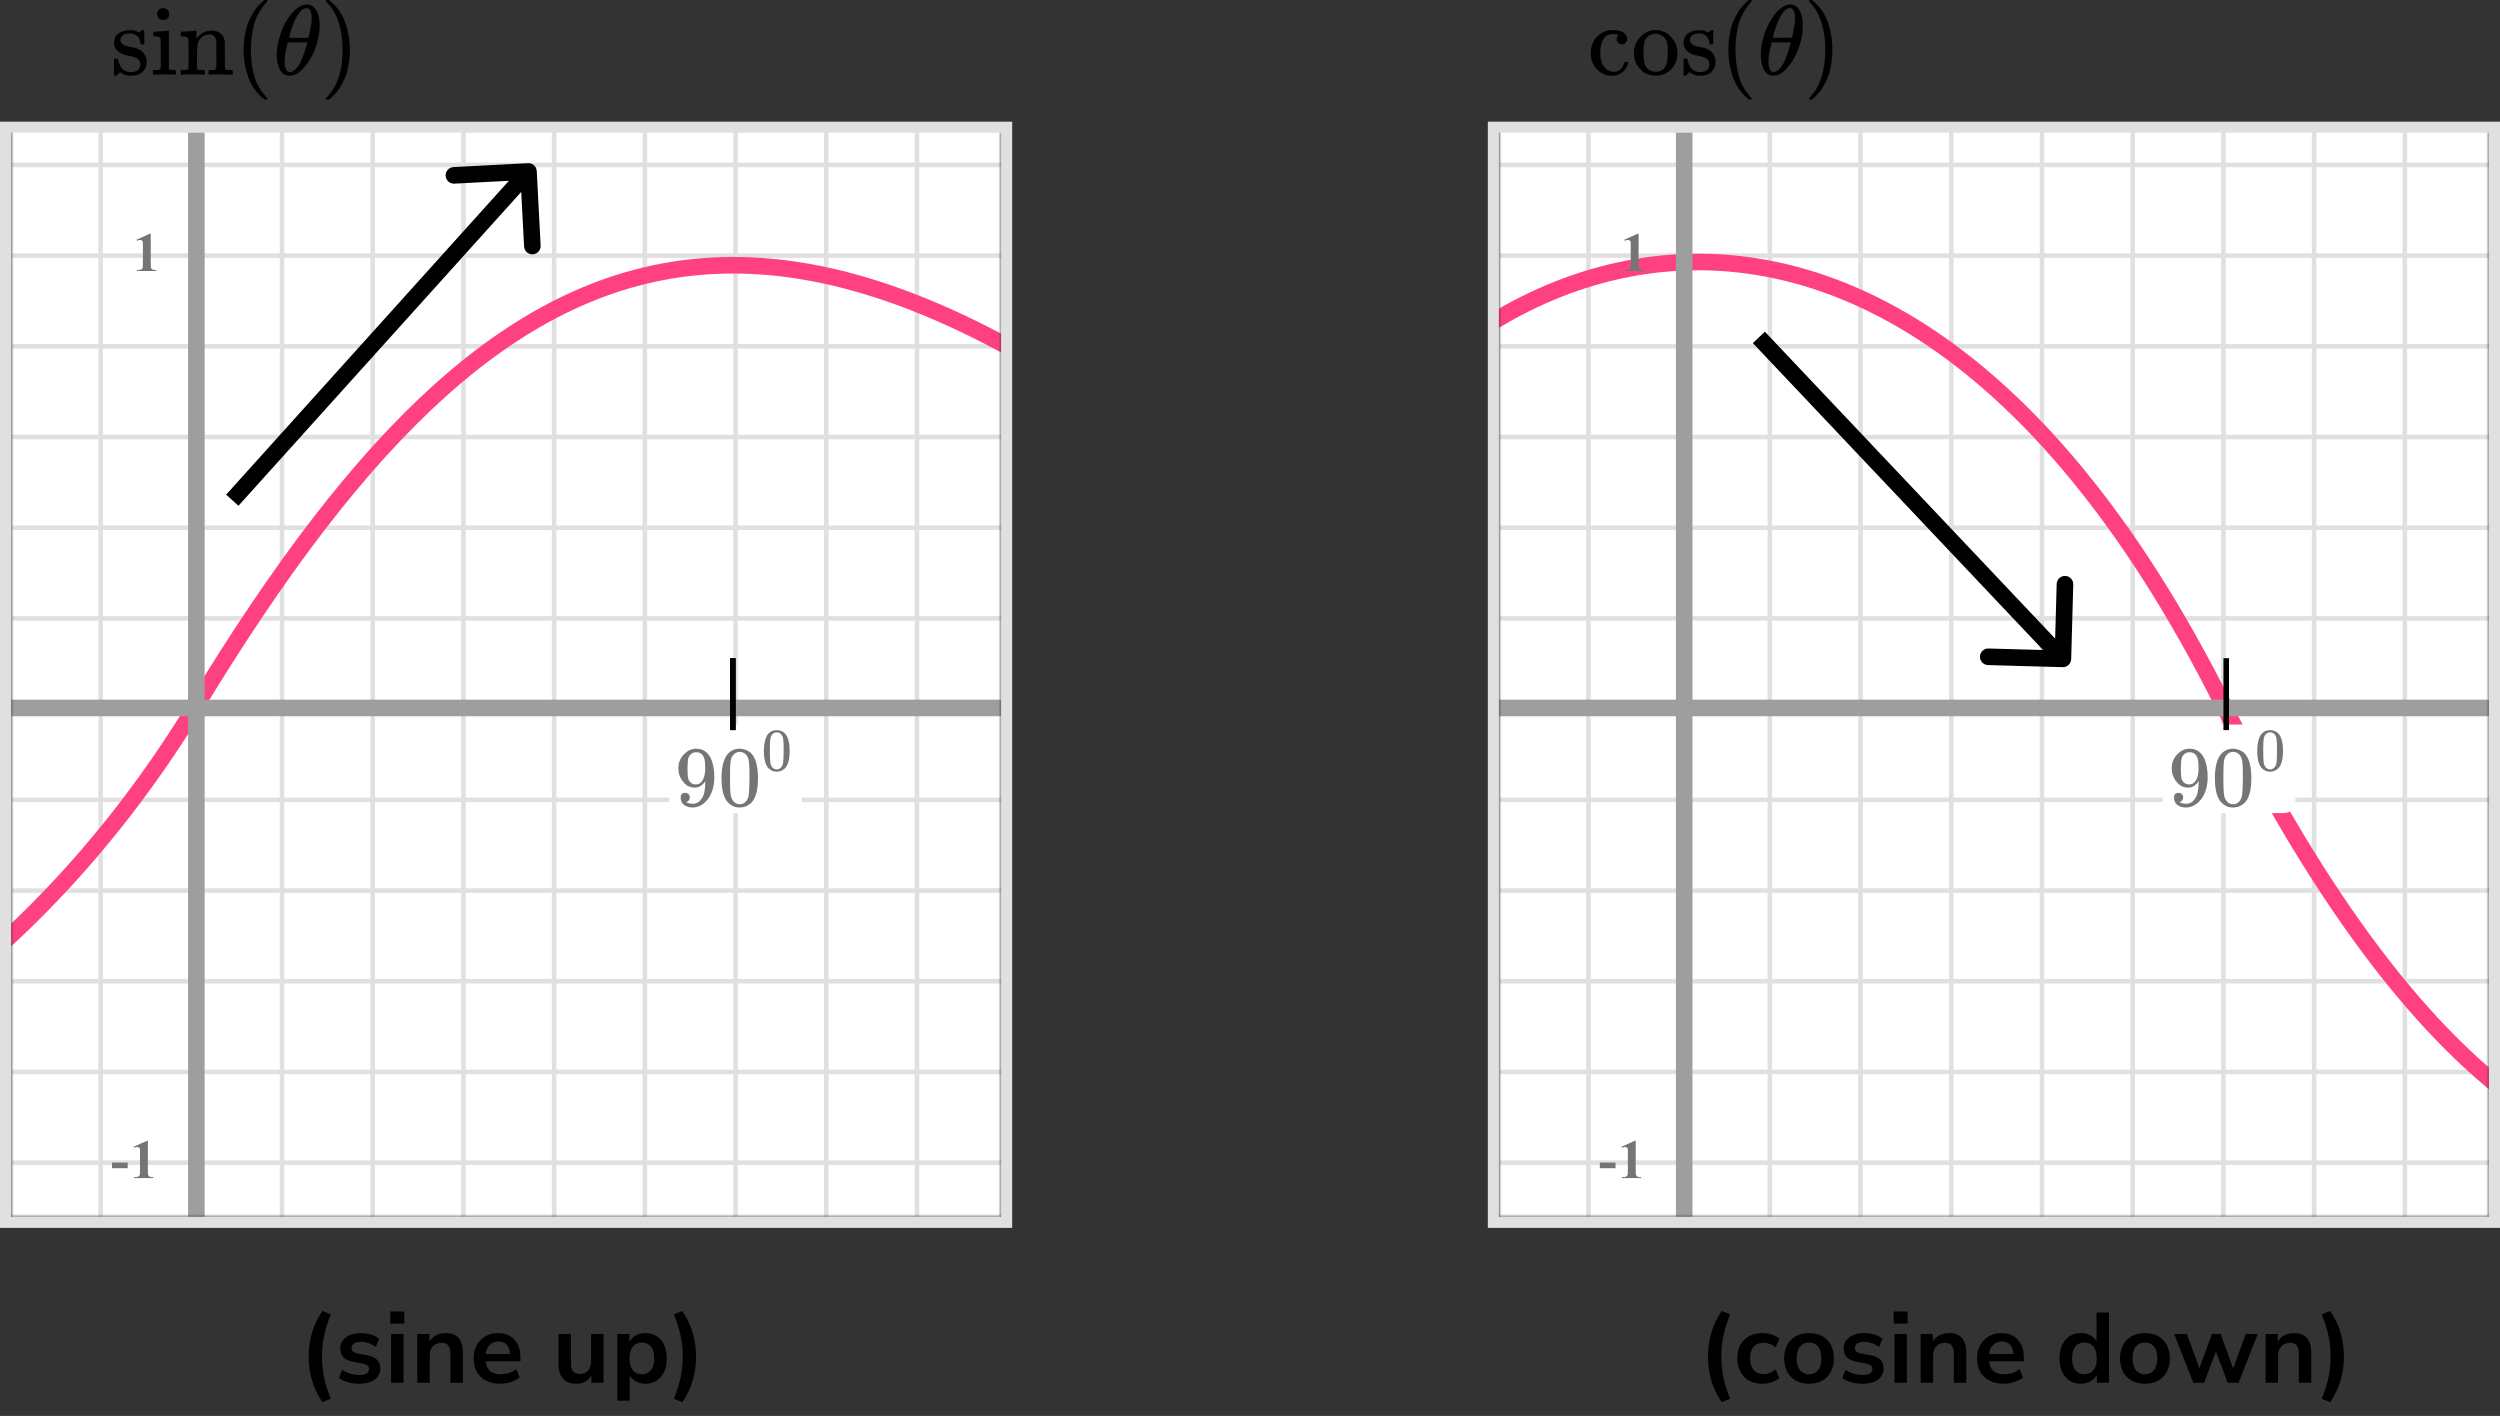 <?xml version="1.0" encoding="UTF-8"?> <svg xmlns="http://www.w3.org/2000/svg" width="452" height="256" viewBox="0 0 452 256" fill="none"><rect x="0" y="0" width="452" height="256" fill="#333333" stroke="none"/><mask id="mask0" maskUnits="userSpaceOnUse" x="2" y="23" width="179" height="197"><rect x="2" y="23" width="179" height="197" fill="#C4C4C4"></rect></mask><g mask="url(#mask0)"><mask id="mask1" maskUnits="userSpaceOnUse" x="-6" y="-28" width="501" height="492"><rect x="-6" y="-28" width="500.2" height="492" fill="white"></rect></mask><g mask="url(#mask1)"><rect x="-15.84" y="-28" width="508.4" height="492" fill="white"></rect><line x1="1.79" y1="464" x2="1.79" y2="-28" stroke="#E0E0E0" stroke-width="0.82"></line><line x1="18.19" y1="464" x2="18.19" y2="-28" stroke="#E0E0E0" stroke-width="0.82"></line><line x1="34.59" y1="464" x2="34.59" y2="-28" stroke="#E0E0E0" stroke-width="0.82"></line><line x1="50.99" y1="464" x2="50.99" y2="-28" stroke="#E0E0E0" stroke-width="0.82"></line><line x1="67.39" y1="464" x2="67.39" y2="-28" stroke="#E0E0E0" stroke-width="0.82"></line><line x1="83.79" y1="464" x2="83.79" y2="-28" stroke="#E0E0E0" stroke-width="0.82"></line><line x1="100.19" y1="464" x2="100.19" y2="-28" stroke="#E0E0E0" stroke-width="0.82"></line><line x1="116.59" y1="464" x2="116.59" y2="-28" stroke="#E0E0E0" stroke-width="0.82"></line><line x1="132.99" y1="464" x2="132.99" y2="-28" stroke="#E0E0E0" stroke-width="0.82"></line><line x1="149.39" y1="464" x2="149.39" y2="-28" stroke="#E0E0E0" stroke-width="0.82"></line><line x1="165.79" y1="464" x2="165.79" y2="-28" stroke="#E0E0E0" stroke-width="0.82"></line><line x1="494.2" y1="210.211" x2="-17.48" y2="210.211" stroke="#E0E0E0" stroke-width="0.82"></line><line x1="494.2" y1="193.81" x2="-17.48" y2="193.81" stroke="#E0E0E0" stroke-width="0.82"></line><line x1="494.2" y1="177.41" x2="-17.48" y2="177.41" stroke="#E0E0E0" stroke-width="0.82"></line><line x1="494.2" y1="161.012" x2="-17.48" y2="161.012" stroke="#E0E0E0" stroke-width="0.82"></line><line x1="494.2" y1="144.611" x2="-17.48" y2="144.611" stroke="#E0E0E0" stroke-width="0.82"></line><line x1="494.2" y1="128.211" x2="-17.48" y2="128.211" stroke="#E0E0E0" stroke-width="0.82"></line><line x1="494.2" y1="111.81" x2="-17.48" y2="111.81" stroke="#E0E0E0" stroke-width="0.82"></line><line x1="494.2" y1="95.41" x2="-17.48" y2="95.41" stroke="#E0E0E0" stroke-width="0.82"></line><line x1="494.2" y1="79.012" x2="-17.48" y2="79.012" stroke="#E0E0E0" stroke-width="0.82"></line><line x1="494.2" y1="62.611" x2="-17.48" y2="62.611" stroke="#E0E0E0" stroke-width="0.82"></line><line x1="494.2" y1="46.211" x2="-17.48" y2="46.211" stroke="#E0E0E0" stroke-width="0.82"></line><line x1="494.2" y1="29.81" x2="-17.48" y2="29.81" stroke="#E0E0E0" stroke-width="0.82"></line></g><path d="M-195 127.501C-156.06 245.322 -27.016 230.472 35.5 127.501C95 29.498 147.5 16.001 257 121.102" stroke="#FF4081" stroke-width="3" stroke-linecap="round"></path><line x1="-19.001" y1="128" x2="200.001" y2="128" stroke="#9E9E9E" stroke-width="3"></line><line x1="35.5" y1="18" x2="35.5" y2="228" stroke="#9E9E9E" stroke-width="3"></line><path d="M97.045 30.923C97.002 30.096 96.296 29.46 95.469 29.503L81.987 30.206C81.16 30.249 80.524 30.954 80.567 31.782C80.611 32.609 81.316 33.245 82.144 33.202L94.127 32.577L94.752 44.561C94.795 45.388 95.501 46.024 96.328 45.981C97.155 45.938 97.791 45.232 97.748 44.405L97.045 30.923ZM43.114 91.442L96.662 32.005L94.433 29.997L40.886 89.433L43.114 91.442Z" fill="black"></path></g><g clip-path="url(#clip0)"><path d="M25.368 7.815C25.368 7.335 25.205 6.921 24.878 6.573C24.55 6.225 24.078 6.051 23.46 6.051C23.023 6.051 22.648 6.129 22.333 6.285C21.969 6.513 21.787 6.825 21.787 7.221C21.775 7.281 21.775 7.359 21.787 7.455C21.8 7.551 21.896 7.695 22.078 7.887C22.26 8.079 22.521 8.229 22.86 8.337C23.078 8.397 23.345 8.451 23.66 8.499C23.975 8.547 24.241 8.601 24.459 8.661C24.678 8.721 24.871 8.799 25.041 8.895C25.247 8.991 25.447 9.111 25.641 9.255C25.835 9.399 26.029 9.645 26.223 9.993C26.416 10.341 26.52 10.713 26.532 11.109C26.532 11.853 26.301 12.465 25.841 12.945C25.38 13.425 24.635 13.671 23.605 13.683H23.46C22.83 13.683 22.248 13.467 21.715 13.035L21.569 13.161L21.406 13.323C21.333 13.395 21.26 13.461 21.188 13.521L20.988 13.701H20.842H20.77C20.733 13.701 20.679 13.665 20.606 13.593V12.171V11.127C20.606 10.875 20.618 10.725 20.642 10.677C20.666 10.629 20.727 10.599 20.824 10.587H20.988C21.133 10.587 21.23 10.611 21.279 10.659C21.327 10.707 21.357 10.779 21.369 10.875C21.381 10.971 21.424 11.133 21.497 11.361C21.569 11.589 21.684 11.841 21.842 12.117C22.266 12.729 22.854 13.035 23.605 13.035C24.781 13.035 25.368 12.567 25.368 11.631C25.368 11.283 25.259 11.001 25.041 10.785C24.799 10.497 24.296 10.281 23.532 10.137C22.769 9.993 22.266 9.855 22.024 9.723C21.587 9.519 21.242 9.243 20.988 8.895C20.733 8.547 20.606 8.175 20.606 7.779C20.606 7.311 20.709 6.915 20.915 6.591C21.121 6.267 21.381 6.027 21.697 5.871C22.012 5.715 22.315 5.607 22.605 5.547C22.896 5.487 23.163 5.457 23.405 5.457H23.605C24.09 5.457 24.514 5.547 24.878 5.727L25.15 5.871L25.314 5.745C25.435 5.637 25.568 5.535 25.714 5.439H25.859H25.932C25.968 5.439 26.023 5.475 26.095 5.547V7.923L25.986 8.031H25.477C25.405 7.959 25.368 7.887 25.368 7.815Z" fill="black"></path><path d="M28.422 2.54C28.422 2.204 28.531 1.94 28.749 1.748C28.968 1.556 29.234 1.46 29.549 1.46C29.828 1.484 30.07 1.586 30.276 1.766C30.482 1.946 30.585 2.204 30.585 2.54C30.585 2.9 30.482 3.17 30.276 3.35C30.07 3.53 29.816 3.62 29.513 3.62C29.21 3.62 28.955 3.53 28.749 3.35C28.543 3.17 28.434 2.9 28.422 2.54ZM31.658 13.502C31.476 13.466 30.846 13.448 29.767 13.448C29.634 13.448 29.41 13.448 29.095 13.448C28.78 13.448 28.477 13.46 28.186 13.484L27.786 13.502H27.641V12.674H27.931C28.271 12.674 28.568 12.656 28.822 12.62C28.931 12.572 28.998 12.506 29.022 12.422C29.046 12.338 29.058 12.086 29.058 11.666V9.812V8.228C29.058 7.604 29.046 7.208 29.022 7.04C28.998 6.872 28.913 6.758 28.768 6.698C28.598 6.614 28.313 6.572 27.913 6.572H27.713V6.158C27.713 5.882 27.726 5.744 27.75 5.744L27.931 5.726C28.053 5.714 28.222 5.702 28.44 5.69C28.659 5.678 28.877 5.666 29.095 5.654C29.301 5.642 29.519 5.63 29.749 5.618C29.979 5.606 30.155 5.588 30.276 5.564C30.397 5.54 30.464 5.534 30.476 5.546H30.531V12.386C30.591 12.506 30.664 12.578 30.749 12.602C30.834 12.626 31.046 12.65 31.385 12.674H31.803V13.502H31.658Z" fill="black"></path><path d="M32.966 12.674H33.221C33.693 12.674 33.978 12.59 34.075 12.422V12.278C34.075 12.17 34.075 12.032 34.075 11.864C34.075 11.696 34.075 11.51 34.075 11.306C34.075 11.102 34.081 10.868 34.093 10.604C34.105 10.34 34.105 10.088 34.093 9.848C34.093 9.476 34.093 9.08 34.093 8.66C34.093 8.24 34.087 7.886 34.075 7.598V7.184C34.039 6.956 33.954 6.806 33.82 6.734C33.687 6.662 33.414 6.608 33.002 6.572H32.675V6.158C32.675 5.882 32.687 5.744 32.712 5.744L32.893 5.726C33.015 5.714 33.184 5.702 33.402 5.69C33.62 5.678 33.845 5.666 34.075 5.654C34.281 5.642 34.499 5.63 34.729 5.618C34.959 5.606 35.135 5.588 35.256 5.564C35.378 5.54 35.444 5.534 35.456 5.546H35.511V6.266C35.511 6.722 35.517 6.95 35.529 6.95C35.541 6.95 35.572 6.92 35.62 6.86C35.668 6.8 35.741 6.71 35.838 6.59C35.935 6.47 36.05 6.362 36.183 6.266C36.317 6.17 36.492 6.056 36.711 5.924C36.929 5.792 37.159 5.696 37.401 5.636C37.644 5.576 37.953 5.546 38.328 5.546C39.71 5.594 40.479 6.272 40.637 7.58C40.649 7.664 40.655 8.498 40.655 10.082V11.63C40.655 12.086 40.667 12.356 40.691 12.44C40.715 12.524 40.782 12.584 40.891 12.62C41.146 12.656 41.443 12.674 41.782 12.674H42.073V13.502H41.927L41.491 13.484C41.212 13.472 40.909 13.466 40.582 13.466C40.255 13.466 40.025 13.46 39.892 13.448C38.643 13.448 37.965 13.466 37.856 13.502H37.71V12.674H38.001C38.74 12.674 39.11 12.578 39.11 12.386C39.122 12.362 39.128 11.534 39.128 9.902C39.116 8.282 39.104 7.424 39.092 7.328C39.019 6.992 38.898 6.74 38.728 6.572C38.559 6.404 38.413 6.302 38.292 6.266C38.171 6.23 38.013 6.218 37.819 6.23C37.274 6.23 36.795 6.434 36.383 6.842C36.056 7.166 35.85 7.496 35.765 7.832C35.681 8.168 35.632 8.666 35.62 9.326V10.478V11.558C35.62 11.918 35.626 12.158 35.638 12.278C35.65 12.398 35.668 12.476 35.693 12.512C35.717 12.548 35.771 12.584 35.856 12.62C36.111 12.656 36.408 12.674 36.747 12.674H37.038V13.502H36.892L36.474 13.484C36.183 13.472 35.874 13.466 35.547 13.466C35.22 13.466 34.99 13.46 34.856 13.448C33.608 13.448 32.93 13.466 32.821 13.502H32.675V12.674H32.966Z" fill="black"></path><path d="M44.036 9.002C44.036 8.174 44.096 7.388 44.217 6.644C44.339 5.9 44.478 5.258 44.636 4.718C44.793 4.178 45.017 3.65 45.308 3.134C45.599 2.618 45.829 2.216 45.999 1.928C46.168 1.64 46.423 1.328 46.762 0.992C47.102 0.656 47.301 0.452 47.362 0.38C47.423 0.308 47.574 0.182 47.816 0.002H48.053H48.125C48.295 0.002 48.38 0.056 48.38 0.164C48.38 0.2 48.277 0.326 48.071 0.542C47.865 0.758 47.617 1.076 47.326 1.496C47.035 1.916 46.738 2.432 46.435 3.044C46.132 3.656 45.878 4.484 45.672 5.528C45.466 6.572 45.363 7.73 45.363 9.002C45.363 10.274 45.466 11.426 45.672 12.458C45.878 13.49 46.126 14.324 46.417 14.96C46.708 15.596 47.005 16.112 47.307 16.508C47.61 16.904 47.865 17.222 48.071 17.462C48.277 17.702 48.38 17.828 48.38 17.84C48.38 17.948 48.289 18.002 48.107 18.002H48.053H47.816L47.307 17.57C46.168 16.55 45.338 15.278 44.817 13.754C44.296 12.23 44.036 10.646 44.036 9.002Z" fill="black"></path><path d="M50.034 9.902C50.034 8.678 50.27 7.388 50.743 6.032C51.216 4.676 51.858 3.506 52.67 2.522C53.482 1.538 54.324 0.974 55.196 0.83C55.209 0.83 55.257 0.83 55.342 0.83C55.427 0.83 55.499 0.824 55.56 0.812C56.214 0.86 56.723 1.154 57.087 1.694C57.559 2.414 57.796 3.38 57.796 4.592C57.796 5.972 57.523 7.376 56.978 8.804C56.432 10.232 55.736 11.402 54.887 12.314C54.039 13.226 53.227 13.682 52.452 13.682H52.325C51.888 13.682 51.513 13.562 51.197 13.322C50.882 13.082 50.646 12.764 50.489 12.368C50.331 11.972 50.216 11.57 50.143 11.162C50.071 10.754 50.034 10.334 50.034 9.902ZM56.36 3.314C56.36 2.09 56.039 1.478 55.396 1.478C54.96 1.478 54.536 1.748 54.124 2.288C53.712 2.828 53.373 3.44 53.106 4.124C52.84 4.808 52.633 5.408 52.488 5.924C52.343 6.44 52.264 6.74 52.252 6.824C52.846 6.836 53.433 6.842 54.015 6.842L55.778 6.824C55.79 6.812 55.839 6.614 55.923 6.23C56.008 5.846 56.105 5.366 56.214 4.79C56.323 4.214 56.372 3.722 56.36 3.314ZM51.452 11.126C51.452 12.398 51.773 13.034 52.415 13.034C52.597 13.034 52.791 12.974 52.997 12.854C53.203 12.734 53.451 12.506 53.742 12.17C54.033 11.834 54.324 11.312 54.615 10.604C54.906 9.896 55.196 9.02 55.487 7.976L55.578 7.67H52.034C52.034 7.706 51.979 7.934 51.87 8.354C51.761 8.774 51.664 9.242 51.579 9.758C51.494 10.274 51.452 10.73 51.452 11.126Z" fill="black"></path><path d="M59.014 0.02L59.086 0.002C59.147 0.002 59.208 0.002 59.268 0.002H59.486L59.995 0.434C61.134 1.454 61.964 2.726 62.486 4.25C63.007 5.774 63.267 7.358 63.267 9.002C63.267 9.818 63.206 10.604 63.085 11.36C62.964 12.116 62.825 12.758 62.667 13.286C62.51 13.814 62.286 14.342 61.995 14.87C61.704 15.398 61.474 15.8 61.304 16.076C61.134 16.352 60.886 16.658 60.559 16.994C60.232 17.33 60.038 17.528 59.977 17.588C59.916 17.648 59.777 17.762 59.559 17.93C59.523 17.966 59.498 17.99 59.486 18.002H59.268C59.171 18.002 59.105 18.002 59.068 18.002C59.032 18.002 59.002 17.984 58.977 17.948C58.953 17.912 58.935 17.858 58.923 17.786C58.935 17.774 59.002 17.696 59.123 17.552C61.001 15.62 61.94 12.77 61.94 9.002C61.94 5.234 61.001 2.384 59.123 0.452C59.002 0.308 58.935 0.23 58.923 0.218C58.923 0.122 58.953 0.056 59.014 0.02Z" fill="black"></path></g><rect x="121" y="131" width="24" height="16" rx="2" fill="white"></rect><path d="M127.517 141.225C127.016 142.007 126.389 142.399 125.636 142.399C124.821 142.399 124.152 142.095 123.63 141.487C123.108 140.88 122.794 140.231 122.69 139.541C122.669 139.376 122.658 139.17 122.658 138.923V138.799C122.658 137.841 123.019 137.007 123.74 136.297C124.367 135.679 125.056 135.37 125.809 135.37C125.83 135.37 125.861 135.37 125.903 135.37C125.945 135.37 125.986 135.375 126.028 135.385H126.091C126.216 135.385 126.347 135.396 126.483 135.416C126.618 135.437 126.812 135.499 127.063 135.601C127.313 135.704 127.559 135.869 127.799 136.096C128.04 136.322 128.264 136.626 128.473 137.007C128.923 137.914 129.147 139.077 129.147 140.499C129.147 141.94 128.834 143.161 128.207 144.16C127.841 144.736 127.402 145.184 126.89 145.504C126.378 145.823 125.835 145.988 125.26 145.998C124.623 145.998 124.1 145.849 123.693 145.55C123.285 145.251 123.076 144.809 123.066 144.222C123.055 143.634 123.332 143.346 123.896 143.356C124.126 143.356 124.32 143.429 124.476 143.573C124.633 143.717 124.711 143.918 124.711 144.175C124.711 144.361 124.664 144.52 124.57 144.654C124.476 144.788 124.393 144.87 124.32 144.901C124.246 144.932 124.179 144.958 124.116 144.978L124.053 144.994C124.053 145.015 124.09 145.045 124.163 145.087C124.236 145.128 124.372 145.179 124.57 145.241C124.769 145.303 124.988 145.329 125.229 145.318H125.323C125.95 145.318 126.477 144.989 126.906 144.33C127.313 143.753 127.517 142.754 127.517 141.333V141.225ZM125.824 141.827C126.326 141.827 126.728 141.575 127.031 141.07C127.334 140.565 127.491 139.881 127.501 139.016C127.501 138.212 127.46 137.635 127.376 137.285C127.355 137.182 127.324 137.079 127.282 136.976C127.24 136.873 127.167 136.739 127.063 136.575C126.958 136.41 126.801 136.271 126.592 136.158C126.383 136.044 126.138 135.993 125.856 136.003C125.459 136.003 125.119 136.142 124.837 136.42C124.617 136.647 124.476 136.915 124.414 137.224C124.351 137.532 124.314 138.073 124.304 138.846C124.304 139.7 124.33 140.277 124.382 140.576C124.435 140.874 124.539 141.116 124.696 141.302C124.957 141.652 125.333 141.827 125.824 141.827Z" fill="#757575"></path><path d="M131.342 136.621C131.927 135.787 132.726 135.37 133.74 135.37C134.241 135.37 134.743 135.504 135.244 135.771C135.746 136.039 136.154 136.513 136.467 137.193C136.854 138.047 137.047 139.221 137.047 140.715C137.047 142.311 136.822 143.532 136.373 144.376C136.164 144.809 135.877 145.154 135.511 145.411C135.145 145.668 134.827 145.828 134.555 145.89C134.283 145.952 134.017 145.988 133.755 145.998C133.484 145.998 133.212 145.967 132.94 145.905C132.669 145.844 132.35 145.679 131.984 145.411C131.619 145.143 131.331 144.798 131.122 144.376C130.673 143.532 130.448 142.311 130.448 140.715C130.448 138.923 130.746 137.558 131.342 136.621ZM134.868 136.436C134.555 136.106 134.184 135.941 133.755 135.941C133.317 135.941 132.94 136.106 132.627 136.436C132.366 136.703 132.193 137.074 132.11 137.548C132.026 138.022 131.984 139.01 131.984 140.514C131.984 142.141 132.026 143.212 132.11 143.727C132.193 144.242 132.381 144.649 132.674 144.948C132.967 145.257 133.327 145.411 133.755 145.411C134.173 145.411 134.529 145.257 134.821 144.948C135.124 144.639 135.312 144.206 135.386 143.65C135.459 143.094 135.5 142.048 135.511 140.514C135.511 139.021 135.469 138.037 135.386 137.563C135.302 137.09 135.13 136.714 134.868 136.436Z" fill="#757575"></path><path d="M138.738 132.89C139.151 132.3 139.716 132.005 140.433 132.005C140.788 132.005 141.142 132.1 141.497 132.289C141.852 132.479 142.14 132.814 142.361 133.294C142.635 133.898 142.771 134.729 142.771 135.784C142.771 136.913 142.612 137.776 142.295 138.373C142.147 138.679 141.944 138.922 141.685 139.105C141.427 139.287 141.201 139.399 141.009 139.443C140.817 139.487 140.629 139.512 140.444 139.52C140.252 139.52 140.06 139.498 139.868 139.454C139.676 139.41 139.451 139.294 139.192 139.105C138.933 138.915 138.73 138.671 138.582 138.373C138.265 137.776 138.106 136.913 138.106 135.784C138.106 134.517 138.317 133.553 138.738 132.89ZM141.231 132.759C141.009 132.526 140.747 132.409 140.444 132.409C140.134 132.409 139.868 132.526 139.646 132.759C139.462 132.948 139.34 133.21 139.281 133.545C139.221 133.88 139.192 134.579 139.192 135.642C139.192 136.793 139.221 137.55 139.281 137.914C139.34 138.278 139.473 138.566 139.68 138.777C139.886 138.995 140.141 139.105 140.444 139.105C140.74 139.105 140.991 138.995 141.198 138.777C141.412 138.558 141.545 138.253 141.597 137.859C141.648 137.466 141.678 136.727 141.685 135.642C141.685 134.587 141.656 133.891 141.597 133.556C141.538 133.221 141.416 132.956 141.231 132.759Z" fill="#757575"></path><path d="M27.257 42.242V47.657C27.257 48.064 27.275 48.325 27.311 48.438C27.346 48.549 27.421 48.64 27.535 48.712C27.649 48.783 27.831 48.819 28.082 48.819H28.233V49H24.747V48.819H24.923C25.206 48.819 25.408 48.787 25.528 48.722C25.649 48.657 25.73 48.567 25.773 48.453C25.815 48.339 25.836 48.074 25.836 47.657V44.225C25.836 43.919 25.821 43.728 25.792 43.653C25.763 43.575 25.707 43.51 25.626 43.458C25.548 43.403 25.457 43.375 25.352 43.375C25.186 43.375 24.985 43.427 24.747 43.531L24.659 43.355L27.096 42.242H27.257Z" fill="#757575"></path><path d="M23.091 211.208H20.244V210.197H23.091V211.208ZM26.737 206.242V211.657C26.737 212.064 26.755 212.325 26.791 212.438C26.826 212.549 26.901 212.64 27.015 212.712C27.129 212.784 27.311 212.819 27.562 212.819H27.713V213H24.227V212.819H24.403C24.686 212.819 24.888 212.787 25.008 212.722C25.129 212.657 25.21 212.567 25.253 212.453C25.295 212.339 25.316 212.074 25.316 211.657V208.225C25.316 207.919 25.301 207.728 25.272 207.653C25.243 207.575 25.187 207.51 25.106 207.458C25.028 207.403 24.937 207.375 24.833 207.375C24.667 207.375 24.465 207.427 24.227 207.531L24.139 207.355L26.576 206.242H26.737Z" fill="#757575"></path><path d="M58.284 253.51C57.396 252.19 56.76 250.846 56.376 249.478C55.992 248.098 55.8 246.694 55.8 245.266C55.8 243.826 55.992 242.422 56.376 241.054C56.76 239.686 57.396 238.342 58.284 237.022L59.814 237.634C59.25 239.014 58.842 240.304 58.59 241.504C58.338 242.692 58.212 243.946 58.212 245.266C58.212 246.574 58.338 247.828 58.59 249.028C58.842 250.228 59.25 251.518 59.814 252.898L58.284 253.51ZM64.993 250.18C64.249 250.18 63.553 250.09 62.905 249.91C62.257 249.73 61.717 249.472 61.285 249.136L61.861 247.66C62.305 247.96 62.803 248.194 63.355 248.362C63.907 248.518 64.459 248.596 65.011 248.596C65.587 248.596 66.013 248.5 66.289 248.308C66.577 248.104 66.721 247.84 66.721 247.516C66.721 247.012 66.349 246.688 65.605 246.544L63.805 246.202C62.281 245.914 61.519 245.122 61.519 243.826C61.519 243.25 61.675 242.752 61.987 242.332C62.311 241.912 62.755 241.588 63.319 241.36C63.883 241.132 64.531 241.018 65.263 241.018C65.887 241.018 66.487 241.108 67.063 241.288C67.639 241.456 68.131 241.714 68.539 242.062L67.927 243.538C67.579 243.25 67.159 243.022 66.667 242.854C66.187 242.686 65.725 242.602 65.281 242.602C64.693 242.602 64.255 242.704 63.967 242.908C63.691 243.112 63.553 243.382 63.553 243.718C63.553 244.246 63.895 244.57 64.579 244.69L66.379 245.032C67.159 245.176 67.747 245.44 68.143 245.824C68.551 246.208 68.755 246.724 68.755 247.372C68.755 248.248 68.413 248.938 67.729 249.442C67.045 249.934 66.133 250.18 64.993 250.18ZM70.566 239.308V237.112H73.086V239.308H70.566ZM70.71 250V241.198H72.96V250H70.71ZM75.448 250V241.198H77.644V242.566C77.944 242.062 78.346 241.678 78.85 241.414C79.366 241.15 79.942 241.018 80.578 241.018C82.654 241.018 83.692 242.224 83.692 244.636V250H81.442V244.744C81.442 244.06 81.31 243.562 81.046 243.25C80.794 242.938 80.398 242.782 79.858 242.782C79.198 242.782 78.67 242.992 78.274 243.412C77.89 243.82 77.698 244.366 77.698 245.05V250H75.448ZM90.465 250.18C89.469 250.18 88.611 249.994 87.891 249.622C87.171 249.25 86.613 248.722 86.217 248.038C85.833 247.354 85.641 246.544 85.641 245.608C85.641 244.696 85.827 243.898 86.199 243.214C86.583 242.53 87.105 241.996 87.765 241.612C88.437 241.216 89.199 241.018 90.051 241.018C91.299 241.018 92.283 241.414 93.003 242.206C93.735 242.998 94.101 244.078 94.101 245.446V246.112H87.801C87.969 247.684 88.869 248.47 90.501 248.47C90.993 248.47 91.485 248.398 91.977 248.254C92.469 248.098 92.919 247.858 93.327 247.534L93.957 249.046C93.537 249.394 93.009 249.67 92.373 249.874C91.737 250.078 91.101 250.18 90.465 250.18ZM90.141 242.548C89.481 242.548 88.947 242.752 88.539 243.16C88.131 243.568 87.885 244.12 87.801 244.816H92.229C92.181 244.084 91.977 243.526 91.617 243.142C91.269 242.746 90.777 242.548 90.141 242.548ZM104.221 250.18C102.061 250.18 100.981 248.968 100.981 246.544V241.198H103.231V246.58C103.231 247.204 103.357 247.666 103.609 247.966C103.861 248.266 104.263 248.416 104.815 248.416C105.415 248.416 105.907 248.212 106.291 247.804C106.675 247.384 106.867 246.832 106.867 246.148V241.198H109.117V250H106.921V248.686C106.333 249.682 105.433 250.18 104.221 250.18ZM111.609 253.24V241.198H113.805V242.602C114.057 242.122 114.435 241.738 114.939 241.45C115.455 241.162 116.037 241.018 116.685 241.018C117.453 241.018 118.125 241.204 118.701 241.576C119.289 241.948 119.745 242.476 120.069 243.16C120.393 243.832 120.555 244.642 120.555 245.59C120.555 246.526 120.393 247.342 120.069 248.038C119.745 248.722 119.295 249.25 118.719 249.622C118.143 249.994 117.465 250.18 116.685 250.18C116.061 250.18 115.497 250.048 114.993 249.784C114.501 249.508 114.123 249.142 113.859 248.686V253.24H111.609ZM116.055 248.47C116.727 248.47 117.267 248.23 117.675 247.75C118.083 247.258 118.287 246.538 118.287 245.59C118.287 244.63 118.083 243.916 117.675 243.448C117.267 242.968 116.727 242.728 116.055 242.728C115.383 242.728 114.843 242.968 114.435 243.448C114.027 243.916 113.823 244.63 113.823 245.59C113.823 246.538 114.027 247.258 114.435 247.75C114.843 248.23 115.383 248.47 116.055 248.47ZM123.366 253.51L121.836 252.898C122.4 251.506 122.808 250.21 123.06 249.01C123.312 247.81 123.438 246.562 123.438 245.266C123.438 243.97 123.312 242.722 123.06 241.522C122.808 240.322 122.4 239.026 121.836 237.634L123.366 237.022C124.254 238.342 124.89 239.692 125.274 241.072C125.658 242.44 125.85 243.838 125.85 245.266C125.85 246.694 125.658 248.098 125.274 249.478C124.89 250.846 124.254 252.19 123.366 253.51Z" fill="black"></path><rect x="1" y="23" width="181" height="198" stroke="#E0E0E0" stroke-width="2"></rect><mask id="mask2" maskUnits="userSpaceOnUse" x="271" y="23" width="179" height="197"><rect x="271" y="23" width="179" height="197" fill="#C4C4C4"></rect></mask><g mask="url(#mask2)"><mask id="mask3" maskUnits="userSpaceOnUse" x="263" y="-28" width="501" height="492"><rect x="263" y="-28" width="500.2" height="492" fill="white"></rect></mask><g mask="url(#mask3)"><rect x="253.16" y="-28" width="508.4" height="492" fill="white"></rect><line x1="270.79" y1="464" x2="270.79" y2="-28" stroke="#E0E0E0" stroke-width="0.82"></line><line x1="287.19" y1="464" x2="287.19" y2="-28" stroke="#E0E0E0" stroke-width="0.82"></line><line x1="303.59" y1="464" x2="303.59" y2="-28" stroke="#E0E0E0" stroke-width="0.82"></line><line x1="319.99" y1="464" x2="319.99" y2="-28" stroke="#E0E0E0" stroke-width="0.82"></line><line x1="336.39" y1="464" x2="336.39" y2="-28" stroke="#E0E0E0" stroke-width="0.82"></line><line x1="352.79" y1="464" x2="352.79" y2="-28" stroke="#E0E0E0" stroke-width="0.82"></line><line x1="369.19" y1="464" x2="369.19" y2="-28" stroke="#E0E0E0" stroke-width="0.82"></line><line x1="385.59" y1="464" x2="385.59" y2="-28" stroke="#E0E0E0" stroke-width="0.82"></line><line x1="401.99" y1="464" x2="401.99" y2="-28" stroke="#E0E0E0" stroke-width="0.82"></line><line x1="418.39" y1="464" x2="418.39" y2="-28" stroke="#E0E0E0" stroke-width="0.82"></line><line x1="434.79" y1="464" x2="434.79" y2="-28" stroke="#E0E0E0" stroke-width="0.82"></line><line x1="763.2" y1="210.211" x2="251.52" y2="210.211" stroke="#E0E0E0" stroke-width="0.82"></line><line x1="763.2" y1="193.81" x2="251.52" y2="193.81" stroke="#E0E0E0" stroke-width="0.82"></line><line x1="763.2" y1="177.41" x2="251.52" y2="177.41" stroke="#E0E0E0" stroke-width="0.82"></line><line x1="763.2" y1="161.012" x2="251.52" y2="161.012" stroke="#E0E0E0" stroke-width="0.82"></line><line x1="763.2" y1="144.611" x2="251.52" y2="144.611" stroke="#E0E0E0" stroke-width="0.82"></line><line x1="763.2" y1="128.211" x2="251.52" y2="128.211" stroke="#E0E0E0" stroke-width="0.82"></line><line x1="763.2" y1="111.81" x2="251.52" y2="111.81" stroke="#E0E0E0" stroke-width="0.82"></line><line x1="763.2" y1="95.41" x2="251.52" y2="95.41" stroke="#E0E0E0" stroke-width="0.82"></line><line x1="763.2" y1="79.012" x2="251.52" y2="79.012" stroke="#E0E0E0" stroke-width="0.82"></line><line x1="763.2" y1="62.611" x2="251.52" y2="62.611" stroke="#E0E0E0" stroke-width="0.82"></line><line x1="763.2" y1="46.211" x2="251.52" y2="46.211" stroke="#E0E0E0" stroke-width="0.82"></line><line x1="763.2" y1="29.81" x2="251.52" y2="29.81" stroke="#E0E0E0" stroke-width="0.82"></line></g><path d="M224.5 127.501C236.948 53.013 334.5 -7.498 402 127.501C469.5 262.5 535.574 212.805 563 127.501" stroke="#FF4081" stroke-width="3" stroke-linecap="round"></path><line x1="249.999" y1="128" x2="469.001" y2="128" stroke="#9E9E9E" stroke-width="3"></line><line x1="304.5" y1="18" x2="304.5" y2="228" stroke="#9E9E9E" stroke-width="3"></line><path d="M374.469 119.165C374.446 119.994 373.756 120.646 372.928 120.623L359.433 120.247C358.605 120.224 357.952 119.534 357.975 118.705C357.998 117.877 358.688 117.225 359.517 117.248L371.512 117.582L371.846 105.587C371.87 104.759 372.56 104.106 373.388 104.129C374.216 104.153 374.868 104.843 374.845 105.671L374.469 119.165ZM319.09 59.969L374.059 118.093L371.88 120.154L316.91 62.031L319.09 59.969Z" fill="black"></path></g><rect x="391" y="131" width="24" height="16" rx="2" fill="white"></rect><path d="M397.517 141.225C397.016 142.007 396.389 142.399 395.636 142.399C394.821 142.399 394.152 142.095 393.63 141.487C393.108 140.88 392.794 140.231 392.69 139.541C392.669 139.376 392.658 139.17 392.658 138.923V138.799C392.658 137.841 393.019 137.007 393.74 136.297C394.367 135.679 395.056 135.37 395.809 135.37C395.83 135.37 395.861 135.37 395.903 135.37C395.945 135.37 395.986 135.375 396.028 135.385H396.091C396.216 135.385 396.347 135.396 396.483 135.416C396.618 135.437 396.812 135.499 397.063 135.601C397.313 135.704 397.559 135.869 397.799 136.096C398.04 136.322 398.264 136.626 398.473 137.007C398.923 137.914 399.147 139.077 399.147 140.499C399.147 141.94 398.834 143.161 398.207 144.16C397.841 144.736 397.402 145.184 396.89 145.504C396.378 145.823 395.835 145.988 395.26 145.998C394.623 145.998 394.1 145.849 393.693 145.55C393.285 145.251 393.076 144.809 393.066 144.222C393.055 143.634 393.332 143.346 393.896 143.356C394.126 143.356 394.32 143.429 394.476 143.573C394.633 143.717 394.711 143.918 394.711 144.175C394.711 144.361 394.664 144.52 394.57 144.654C394.476 144.788 394.393 144.87 394.32 144.901C394.246 144.932 394.179 144.958 394.116 144.978L394.053 144.994C394.053 145.015 394.09 145.045 394.163 145.087C394.236 145.128 394.372 145.179 394.57 145.241C394.769 145.303 394.988 145.329 395.229 145.318H395.323C395.95 145.318 396.477 144.989 396.906 144.33C397.313 143.753 397.517 142.754 397.517 141.333V141.225ZM395.824 141.827C396.326 141.827 396.728 141.575 397.031 141.07C397.334 140.565 397.491 139.881 397.501 139.016C397.501 138.212 397.46 137.635 397.376 137.285C397.355 137.182 397.324 137.079 397.282 136.976C397.24 136.873 397.167 136.739 397.063 136.575C396.958 136.41 396.801 136.271 396.592 136.158C396.383 136.044 396.138 135.993 395.856 136.003C395.459 136.003 395.119 136.142 394.837 136.42C394.617 136.647 394.476 136.915 394.414 137.224C394.351 137.532 394.314 138.073 394.304 138.846C394.304 139.7 394.33 140.277 394.382 140.576C394.435 140.874 394.539 141.116 394.696 141.302C394.957 141.652 395.333 141.827 395.824 141.827Z" fill="#757575"></path><path d="M401.342 136.621C401.927 135.787 402.726 135.37 403.74 135.37C404.241 135.37 404.743 135.504 405.244 135.771C405.746 136.039 406.154 136.513 406.467 137.193C406.854 138.047 407.047 139.221 407.047 140.715C407.047 142.311 406.822 143.532 406.373 144.376C406.164 144.809 405.877 145.154 405.511 145.411C405.145 145.668 404.827 145.828 404.555 145.89C404.283 145.952 404.017 145.988 403.755 145.998C403.484 145.998 403.212 145.967 402.94 145.905C402.669 145.844 402.35 145.679 401.984 145.411C401.619 145.143 401.331 144.798 401.122 144.376C400.673 143.532 400.448 142.311 400.448 140.715C400.448 138.923 400.746 137.558 401.342 136.621ZM404.868 136.436C404.555 136.106 404.184 135.941 403.755 135.941C403.317 135.941 402.94 136.106 402.627 136.436C402.366 136.703 402.193 137.074 402.11 137.548C402.026 138.022 401.984 139.01 401.984 140.514C401.984 142.141 402.026 143.212 402.11 143.727C402.193 144.242 402.381 144.649 402.674 144.948C402.967 145.257 403.327 145.411 403.755 145.411C404.173 145.411 404.529 145.257 404.821 144.948C405.124 144.639 405.312 144.206 405.386 143.65C405.459 143.094 405.5 142.048 405.511 140.514C405.511 139.021 405.469 138.037 405.386 137.563C405.302 137.09 405.13 136.714 404.868 136.436Z" fill="#757575"></path><path d="M408.738 132.89C409.151 132.3 409.716 132.005 410.433 132.005C410.788 132.005 411.142 132.1 411.497 132.289C411.852 132.479 412.14 132.814 412.361 133.294C412.635 133.898 412.771 134.729 412.771 135.784C412.771 136.913 412.612 137.776 412.295 138.373C412.147 138.679 411.944 138.922 411.685 139.105C411.427 139.287 411.201 139.399 411.009 139.443C410.817 139.487 410.629 139.512 410.444 139.52C410.252 139.52 410.06 139.498 409.868 139.454C409.676 139.41 409.451 139.294 409.192 139.105C408.933 138.915 408.73 138.671 408.582 138.373C408.265 137.776 408.106 136.913 408.106 135.784C408.106 134.517 408.317 133.553 408.738 132.89ZM411.231 132.759C411.009 132.526 410.747 132.409 410.444 132.409C410.134 132.409 409.868 132.526 409.646 132.759C409.462 132.948 409.34 133.21 409.281 133.545C409.221 133.88 409.192 134.579 409.192 135.642C409.192 136.793 409.221 137.55 409.281 137.914C409.34 138.278 409.473 138.566 409.68 138.777C409.886 138.995 410.141 139.105 410.444 139.105C410.74 139.105 410.991 138.995 411.198 138.777C411.412 138.558 411.545 138.253 411.597 137.859C411.648 137.466 411.678 136.727 411.685 135.642C411.685 134.587 411.656 133.891 411.597 133.556C411.538 133.221 411.416 132.956 411.231 132.759Z" fill="#757575"></path><path d="M296.257 42.242V47.657C296.257 48.064 296.275 48.325 296.311 48.438C296.346 48.549 296.421 48.64 296.535 48.712C296.649 48.783 296.831 48.819 297.082 48.819H297.233V49H293.747V48.819H293.923C294.206 48.819 294.408 48.787 294.528 48.722C294.649 48.657 294.73 48.567 294.772 48.453C294.815 48.339 294.836 48.074 294.836 47.657V44.225C294.836 43.919 294.821 43.728 294.792 43.653C294.763 43.575 294.707 43.51 294.626 43.458C294.548 43.403 294.457 43.375 294.353 43.375C294.187 43.375 293.985 43.427 293.747 43.531L293.659 43.355L296.096 42.242H296.257Z" fill="#757575"></path><path d="M292.091 211.208H289.244V210.197H292.091V211.208ZM295.737 206.242V211.657C295.737 212.064 295.755 212.325 295.791 212.438C295.826 212.549 295.901 212.64 296.015 212.712C296.129 212.784 296.311 212.819 296.562 212.819H296.713V213H293.227V212.819H293.403C293.686 212.819 293.888 212.787 294.008 212.722C294.129 212.657 294.21 212.567 294.253 212.453C294.295 212.339 294.316 212.074 294.316 211.657V208.225C294.316 207.919 294.301 207.728 294.272 207.653C294.243 207.575 294.187 207.51 294.106 207.458C294.028 207.403 293.937 207.375 293.833 207.375C293.667 207.375 293.465 207.427 293.227 207.531L293.139 207.355L295.576 206.242H295.737Z" fill="#757575"></path><path d="M311.284 253.51C310.396 252.19 309.76 250.846 309.376 249.478C308.992 248.098 308.8 246.694 308.8 245.266C308.8 243.826 308.992 242.422 309.376 241.054C309.76 239.686 310.396 238.342 311.284 237.022L312.814 237.634C312.25 239.014 311.842 240.304 311.59 241.504C311.338 242.692 311.212 243.946 311.212 245.266C311.212 246.574 311.338 247.828 311.59 249.028C311.842 250.228 312.25 251.518 312.814 252.898L311.284 253.51ZM318.663 250.18C317.739 250.18 316.935 249.994 316.251 249.622C315.567 249.238 315.039 248.698 314.667 248.002C314.295 247.306 314.109 246.49 314.109 245.554C314.109 244.618 314.295 243.814 314.667 243.142C315.039 242.458 315.567 241.936 316.251 241.576C316.935 241.204 317.739 241.018 318.663 241.018C319.227 241.018 319.785 241.108 320.337 241.288C320.889 241.468 321.345 241.72 321.705 242.044L321.039 243.61C320.727 243.334 320.373 243.124 319.977 242.98C319.593 242.836 319.221 242.764 318.861 242.764C318.081 242.764 317.475 243.01 317.043 243.502C316.623 243.982 316.413 244.672 316.413 245.572C316.413 246.46 316.623 247.162 317.043 247.678C317.475 248.182 318.081 248.434 318.861 248.434C319.209 248.434 319.581 248.362 319.977 248.218C320.373 248.074 320.727 247.858 321.039 247.57L321.705 249.154C321.345 249.466 320.883 249.718 320.319 249.91C319.767 250.09 319.215 250.18 318.663 250.18ZM327.074 250.18C326.162 250.18 325.37 249.994 324.698 249.622C324.026 249.25 323.504 248.722 323.132 248.038C322.76 247.342 322.574 246.526 322.574 245.59C322.574 244.654 322.76 243.844 323.132 243.16C323.504 242.476 324.026 241.948 324.698 241.576C325.37 241.204 326.162 241.018 327.074 241.018C327.986 241.018 328.778 241.204 329.45 241.576C330.122 241.948 330.644 242.476 331.016 243.16C331.388 243.844 331.574 244.654 331.574 245.59C331.574 246.526 331.388 247.342 331.016 248.038C330.644 248.722 330.122 249.25 329.45 249.622C328.778 249.994 327.986 250.18 327.074 250.18ZM327.074 248.47C327.746 248.47 328.286 248.23 328.694 247.75C329.102 247.258 329.306 246.538 329.306 245.59C329.306 244.63 329.102 243.916 328.694 243.448C328.286 242.968 327.746 242.728 327.074 242.728C326.402 242.728 325.862 242.968 325.454 243.448C325.046 243.916 324.842 244.63 324.842 245.59C324.842 246.538 325.046 247.258 325.454 247.75C325.862 248.23 326.402 248.47 327.074 248.47ZM336.803 250.18C336.059 250.18 335.363 250.09 334.715 249.91C334.067 249.73 333.527 249.472 333.095 249.136L333.671 247.66C334.115 247.96 334.613 248.194 335.165 248.362C335.717 248.518 336.269 248.596 336.821 248.596C337.397 248.596 337.823 248.5 338.099 248.308C338.387 248.104 338.531 247.84 338.531 247.516C338.531 247.012 338.159 246.688 337.415 246.544L335.615 246.202C334.091 245.914 333.329 245.122 333.329 243.826C333.329 243.25 333.485 242.752 333.797 242.332C334.121 241.912 334.565 241.588 335.129 241.36C335.693 241.132 336.341 241.018 337.073 241.018C337.697 241.018 338.297 241.108 338.873 241.288C339.449 241.456 339.941 241.714 340.349 242.062L339.737 243.538C339.389 243.25 338.969 243.022 338.477 242.854C337.997 242.686 337.535 242.602 337.091 242.602C336.503 242.602 336.065 242.704 335.777 242.908C335.501 243.112 335.363 243.382 335.363 243.718C335.363 244.246 335.705 244.57 336.389 244.69L338.189 245.032C338.969 245.176 339.557 245.44 339.953 245.824C340.361 246.208 340.565 246.724 340.565 247.372C340.565 248.248 340.223 248.938 339.539 249.442C338.855 249.934 337.943 250.18 336.803 250.18ZM342.376 239.308V237.112H344.896V239.308H342.376ZM342.52 250V241.198H344.77V250H342.52ZM347.258 250V241.198H349.454V242.566C349.754 242.062 350.156 241.678 350.66 241.414C351.176 241.15 351.752 241.018 352.388 241.018C354.464 241.018 355.502 242.224 355.502 244.636V250H353.252V244.744C353.252 244.06 353.12 243.562 352.856 243.25C352.604 242.938 352.208 242.782 351.668 242.782C351.008 242.782 350.48 242.992 350.084 243.412C349.7 243.82 349.508 244.366 349.508 245.05V250H347.258ZM362.275 250.18C361.279 250.18 360.421 249.994 359.701 249.622C358.981 249.25 358.423 248.722 358.027 248.038C357.643 247.354 357.451 246.544 357.451 245.608C357.451 244.696 357.637 243.898 358.009 243.214C358.393 242.53 358.915 241.996 359.575 241.612C360.247 241.216 361.009 241.018 361.861 241.018C363.109 241.018 364.093 241.414 364.813 242.206C365.545 242.998 365.911 244.078 365.911 245.446V246.112H359.611C359.779 247.684 360.679 248.47 362.311 248.47C362.803 248.47 363.295 248.398 363.787 248.254C364.279 248.098 364.729 247.858 365.137 247.534L365.767 249.046C365.347 249.394 364.819 249.67 364.183 249.874C363.547 250.078 362.911 250.18 362.275 250.18ZM361.951 242.548C361.291 242.548 360.757 242.752 360.349 243.16C359.941 243.568 359.695 244.12 359.611 244.816H364.039C363.991 244.084 363.787 243.526 363.427 243.142C363.079 242.746 362.587 242.548 361.951 242.548ZM376.229 250.18C375.461 250.18 374.783 249.994 374.195 249.622C373.619 249.25 373.169 248.722 372.845 248.038C372.521 247.342 372.359 246.526 372.359 245.59C372.359 244.642 372.521 243.832 372.845 243.16C373.169 242.476 373.619 241.948 374.195 241.576C374.783 241.204 375.461 241.018 376.229 241.018C376.853 241.018 377.417 241.156 377.921 241.432C378.425 241.708 378.803 242.074 379.055 242.53V237.31H381.305V250H379.109V248.542C378.869 249.046 378.491 249.448 377.975 249.748C377.459 250.036 376.877 250.18 376.229 250.18ZM376.859 248.47C377.531 248.47 378.071 248.23 378.479 247.75C378.887 247.258 379.091 246.538 379.091 245.59C379.091 244.63 378.887 243.916 378.479 243.448C378.071 242.968 377.531 242.728 376.859 242.728C376.187 242.728 375.647 242.968 375.239 243.448C374.831 243.916 374.627 244.63 374.627 245.59C374.627 246.538 374.831 247.258 375.239 247.75C375.647 248.23 376.187 248.47 376.859 248.47ZM387.802 250.18C386.89 250.18 386.098 249.994 385.426 249.622C384.754 249.25 384.232 248.722 383.86 248.038C383.488 247.342 383.302 246.526 383.302 245.59C383.302 244.654 383.488 243.844 383.86 243.16C384.232 242.476 384.754 241.948 385.426 241.576C386.098 241.204 386.89 241.018 387.802 241.018C388.714 241.018 389.506 241.204 390.178 241.576C390.85 241.948 391.372 242.476 391.744 243.16C392.116 243.844 392.302 244.654 392.302 245.59C392.302 246.526 392.116 247.342 391.744 248.038C391.372 248.722 390.85 249.25 390.178 249.622C389.506 249.994 388.714 250.18 387.802 250.18ZM387.802 248.47C388.474 248.47 389.014 248.23 389.422 247.75C389.83 247.258 390.034 246.538 390.034 245.59C390.034 244.63 389.83 243.916 389.422 243.448C389.014 242.968 388.474 242.728 387.802 242.728C387.13 242.728 386.59 242.968 386.182 243.448C385.774 243.916 385.57 244.63 385.57 245.59C385.57 246.538 385.774 247.258 386.182 247.75C386.59 248.23 387.13 248.47 387.802 248.47ZM396.563 250L393.089 241.198H395.393L397.643 247.39L399.911 241.198H401.495L403.763 247.426L406.013 241.198H408.191L404.735 250H402.773L400.631 244.33L398.525 250H396.563ZM409.629 250V241.198H411.825V242.566C412.125 242.062 412.527 241.678 413.031 241.414C413.547 241.15 414.123 241.018 414.759 241.018C416.835 241.018 417.873 242.224 417.873 244.636V250H415.623V244.744C415.623 244.06 415.491 243.562 415.227 243.25C414.975 242.938 414.579 242.782 414.039 242.782C413.379 242.782 412.851 242.992 412.455 243.412C412.071 243.82 411.879 244.366 411.879 245.05V250H409.629ZM421.298 253.51L419.768 252.898C420.332 251.506 420.74 250.21 420.992 249.01C421.244 247.81 421.37 246.562 421.37 245.266C421.37 243.97 421.244 242.722 420.992 241.522C420.74 240.322 420.332 239.026 419.768 237.634L421.298 237.022C422.186 238.342 422.822 239.692 423.206 241.072C423.59 242.44 423.782 243.838 423.782 245.266C423.782 246.694 423.59 248.098 423.206 249.478C422.822 250.846 422.186 252.19 421.298 253.51Z" fill="black"></path><g clip-path="url(#clip1)"><path d="M293.586 8.012C293.586 8.012 293.462 8.012 293.213 8.012C292.964 8.012 292.75 7.922 292.572 7.742C292.394 7.562 292.299 7.334 292.287 7.058C292.287 6.782 292.376 6.554 292.554 6.374C292.614 6.314 292.643 6.278 292.643 6.266C292.643 6.254 292.584 6.242 292.465 6.23C292.157 6.182 291.866 6.158 291.593 6.158C291.012 6.158 290.538 6.35 290.17 6.734C289.613 7.298 289.334 8.24 289.334 9.56C289.334 10.544 289.518 11.318 289.885 11.882C290.372 12.614 291.024 12.98 291.843 12.98C292.329 12.98 292.72 12.824 293.017 12.512C293.313 12.2 293.527 11.828 293.657 11.396C293.681 11.3 293.711 11.24 293.746 11.216C293.782 11.192 293.877 11.18 294.031 11.18H294.28C294.351 11.252 294.387 11.306 294.387 11.342C294.387 11.39 294.363 11.486 294.316 11.63C294.268 11.774 294.173 11.972 294.031 12.224C293.889 12.476 293.717 12.704 293.515 12.908C293.313 13.112 293.029 13.298 292.661 13.466C292.293 13.634 291.884 13.712 291.433 13.7C290.413 13.7 289.524 13.316 288.764 12.548C288.005 11.78 287.62 10.814 287.608 9.65C287.608 8.402 287.993 7.388 288.764 6.608C289.535 5.828 290.431 5.438 291.451 5.438C292.471 5.438 293.183 5.6 293.586 5.924C293.99 6.248 294.191 6.632 294.191 7.076C294.191 7.352 294.09 7.574 293.889 7.742L293.586 8.012Z" fill="black"></path><path d="M295.401 9.652C295.401 8.512 295.787 7.528 296.558 6.7C297.329 5.872 298.26 5.452 299.351 5.44C300.419 5.44 301.338 5.848 302.109 6.664C302.88 7.48 303.272 8.47 303.284 9.634C303.284 10.774 302.904 11.734 302.145 12.514C301.386 13.294 300.455 13.684 299.351 13.684C298.201 13.684 297.258 13.282 296.522 12.478C295.787 11.674 295.413 10.732 295.401 9.652ZM299.351 12.964C300.799 12.964 301.522 11.986 301.522 10.03V9.454V9.004C301.522 8.74 301.516 8.512 301.504 8.32C301.492 8.128 301.451 7.9 301.38 7.636C301.309 7.372 301.214 7.156 301.095 6.988C300.976 6.82 300.793 6.652 300.543 6.484C300.294 6.316 300.004 6.196 299.672 6.124C299.612 6.112 299.517 6.106 299.387 6.106C299.031 6.106 298.693 6.178 298.373 6.322C297.863 6.586 297.531 6.952 297.376 7.42C297.222 7.888 297.145 8.44 297.145 9.076V9.436C297.145 10.588 297.258 11.398 297.483 11.866C297.863 12.598 298.485 12.964 299.351 12.964Z" fill="black"></path><path d="M309.048 7.815C309.048 7.335 308.888 6.921 308.568 6.573C308.247 6.225 307.785 6.051 307.18 6.051C306.753 6.051 306.385 6.129 306.077 6.285C305.721 6.513 305.543 6.825 305.543 7.221C305.531 7.281 305.531 7.359 305.543 7.455C305.555 7.551 305.65 7.695 305.827 7.887C306.005 8.079 306.26 8.229 306.593 8.337C306.806 8.397 307.067 8.451 307.375 8.499C307.684 8.547 307.945 8.601 308.158 8.661C308.372 8.721 308.562 8.799 308.728 8.895C308.929 8.991 309.125 9.111 309.315 9.255C309.505 9.399 309.694 9.645 309.884 9.993C310.074 10.341 310.175 10.713 310.187 11.109C310.187 11.853 309.961 12.465 309.511 12.945C309.06 13.425 308.33 13.671 307.322 13.683H307.18C306.563 13.683 305.994 13.467 305.472 13.035L305.329 13.161L305.169 13.323C305.098 13.395 305.027 13.461 304.956 13.521L304.76 13.701H304.618H304.546C304.511 13.701 304.457 13.665 304.386 13.593V12.171V11.127C304.386 10.875 304.398 10.725 304.422 10.677C304.446 10.629 304.505 10.599 304.6 10.587H304.76C304.902 10.587 304.997 10.611 305.045 10.659C305.092 10.707 305.122 10.779 305.134 10.875C305.145 10.971 305.187 11.133 305.258 11.361C305.329 11.589 305.442 11.841 305.596 12.117C306.011 12.729 306.587 13.035 307.322 13.035C308.473 13.035 309.048 12.567 309.048 11.631C309.048 11.283 308.941 11.001 308.728 10.785C308.49 10.497 307.998 10.281 307.251 10.137C306.504 9.993 306.011 9.855 305.774 9.723C305.347 9.519 305.009 9.243 304.76 8.895C304.511 8.547 304.386 8.175 304.386 7.779C304.386 7.311 304.487 6.915 304.689 6.591C304.89 6.267 305.145 6.027 305.454 5.871C305.762 5.715 306.059 5.607 306.343 5.547C306.628 5.487 306.889 5.457 307.126 5.457H307.322C307.797 5.457 308.212 5.547 308.568 5.727L308.834 5.871L308.995 5.745C309.113 5.637 309.244 5.535 309.386 5.439H309.528H309.6C309.635 5.439 309.688 5.475 309.76 5.547V7.923L309.653 8.031H309.155C309.084 7.959 309.048 7.887 309.048 7.815Z" fill="black"></path><path d="M312.482 8.998C312.482 8.17 312.542 7.384 312.66 6.64C312.779 5.896 312.915 5.254 313.07 4.714C313.224 4.174 313.443 3.646 313.728 3.13C314.013 2.614 314.238 2.212 314.404 1.924C314.57 1.636 314.819 1.324 315.151 0.988C315.483 0.652 315.679 0.448 315.738 0.376C315.798 0.304 315.946 0.178 316.183 -0.002H316.415H316.486C316.652 -0.002 316.735 0.052 316.735 0.16C316.735 0.196 316.634 0.322 316.432 0.538C316.231 0.754 315.988 1.072 315.703 1.492C315.418 1.912 315.128 2.428 314.831 3.04C314.535 3.652 314.285 4.48 314.084 5.524C313.882 6.568 313.781 7.726 313.781 8.998C313.781 10.27 313.882 11.422 314.084 12.454C314.285 13.486 314.529 14.32 314.813 14.956C315.098 15.592 315.389 16.108 315.685 16.504C315.982 16.9 316.231 17.218 316.432 17.458C316.634 17.698 316.735 17.824 316.735 17.836C316.735 17.944 316.646 17.998 316.468 17.998H316.415H316.183L315.685 17.566C314.57 16.546 313.758 15.274 313.248 13.75C312.737 12.226 312.482 10.642 312.482 8.998Z" fill="black"></path><path d="M318.354 9.896C318.354 8.672 318.585 7.382 319.048 6.026C319.511 4.67 320.139 3.5 320.934 2.516C321.729 1.532 322.553 0.968 323.407 0.824C323.419 0.824 323.466 0.824 323.549 0.824C323.633 0.824 323.704 0.818 323.763 0.806C324.404 0.854 324.902 1.148 325.258 1.688C325.72 2.408 325.952 3.374 325.952 4.586C325.952 5.966 325.685 7.37 325.151 8.798C324.617 10.226 323.935 11.396 323.105 12.308C322.274 13.22 321.48 13.676 320.72 13.676H320.596C320.169 13.676 319.801 13.556 319.493 13.316C319.184 13.076 318.953 12.758 318.799 12.362C318.645 11.966 318.532 11.564 318.461 11.156C318.39 10.748 318.354 10.328 318.354 9.896ZM324.546 3.308C324.546 2.084 324.232 1.472 323.603 1.472C323.176 1.472 322.761 1.742 322.357 2.282C321.954 2.822 321.622 3.434 321.361 4.118C321.1 4.802 320.898 5.402 320.756 5.918C320.614 6.434 320.537 6.734 320.525 6.818C321.106 6.83 321.681 6.836 322.251 6.836L323.977 6.818C323.988 6.806 324.036 6.608 324.119 6.224C324.202 5.84 324.297 5.36 324.404 4.784C324.51 4.208 324.558 3.716 324.546 3.308ZM319.742 11.12C319.742 12.392 320.056 13.028 320.685 13.028C320.863 13.028 321.053 12.968 321.254 12.848C321.456 12.728 321.699 12.5 321.984 12.164C322.268 11.828 322.553 11.306 322.838 10.598C323.122 9.89 323.407 9.014 323.692 7.97L323.781 7.664H320.311C320.311 7.7 320.258 7.928 320.151 8.348C320.044 8.768 319.949 9.236 319.866 9.752C319.783 10.268 319.742 10.724 319.742 11.12Z" fill="black"></path><path d="M327.143 0.016L327.214 -0.002C327.274 -0.002 327.333 -0.002 327.392 -0.002H327.606L328.104 0.43C329.219 1.45 330.032 2.722 330.542 4.246C331.052 5.77 331.307 7.354 331.307 8.998C331.307 9.814 331.247 10.6 331.129 11.356C331.01 12.112 330.874 12.754 330.72 13.282C330.565 13.81 330.346 14.338 330.061 14.866C329.776 15.394 329.551 15.796 329.385 16.072C329.219 16.348 328.976 16.654 328.656 16.99C328.335 17.326 328.145 17.524 328.086 17.584C328.027 17.644 327.89 17.758 327.677 17.926C327.641 17.962 327.618 17.986 327.606 17.998H327.392C327.297 17.998 327.232 17.998 327.197 17.998C327.161 17.998 327.131 17.98 327.108 17.944C327.084 17.908 327.066 17.854 327.054 17.782C327.066 17.77 327.131 17.692 327.25 17.548C329.089 15.616 330.008 12.766 330.008 8.998C330.008 5.23 329.089 2.38 327.25 0.448C327.131 0.304 327.066 0.226 327.054 0.214C327.054 0.118 327.084 0.052 327.143 0.016Z" fill="black"></path></g><rect x="270" y="23" width="181" height="198" stroke="#E0E0E0" stroke-width="2"></rect><line x1="402.5" y1="132" x2="402.5" y2="119" stroke="black"></line><line x1="132.5" y1="132" x2="132.5" y2="119" stroke="black"></line><line x1="132.5" y1="132" x2="132.5" y2="119" stroke="black"></line><defs><clipPath id="clip0"><rect width="45" height="18" fill="white" transform="translate(20)"></rect></clipPath><clipPath id="clip1"><rect width="46" height="18" fill="white" transform="translate(287)"></rect></clipPath></defs></svg> 
